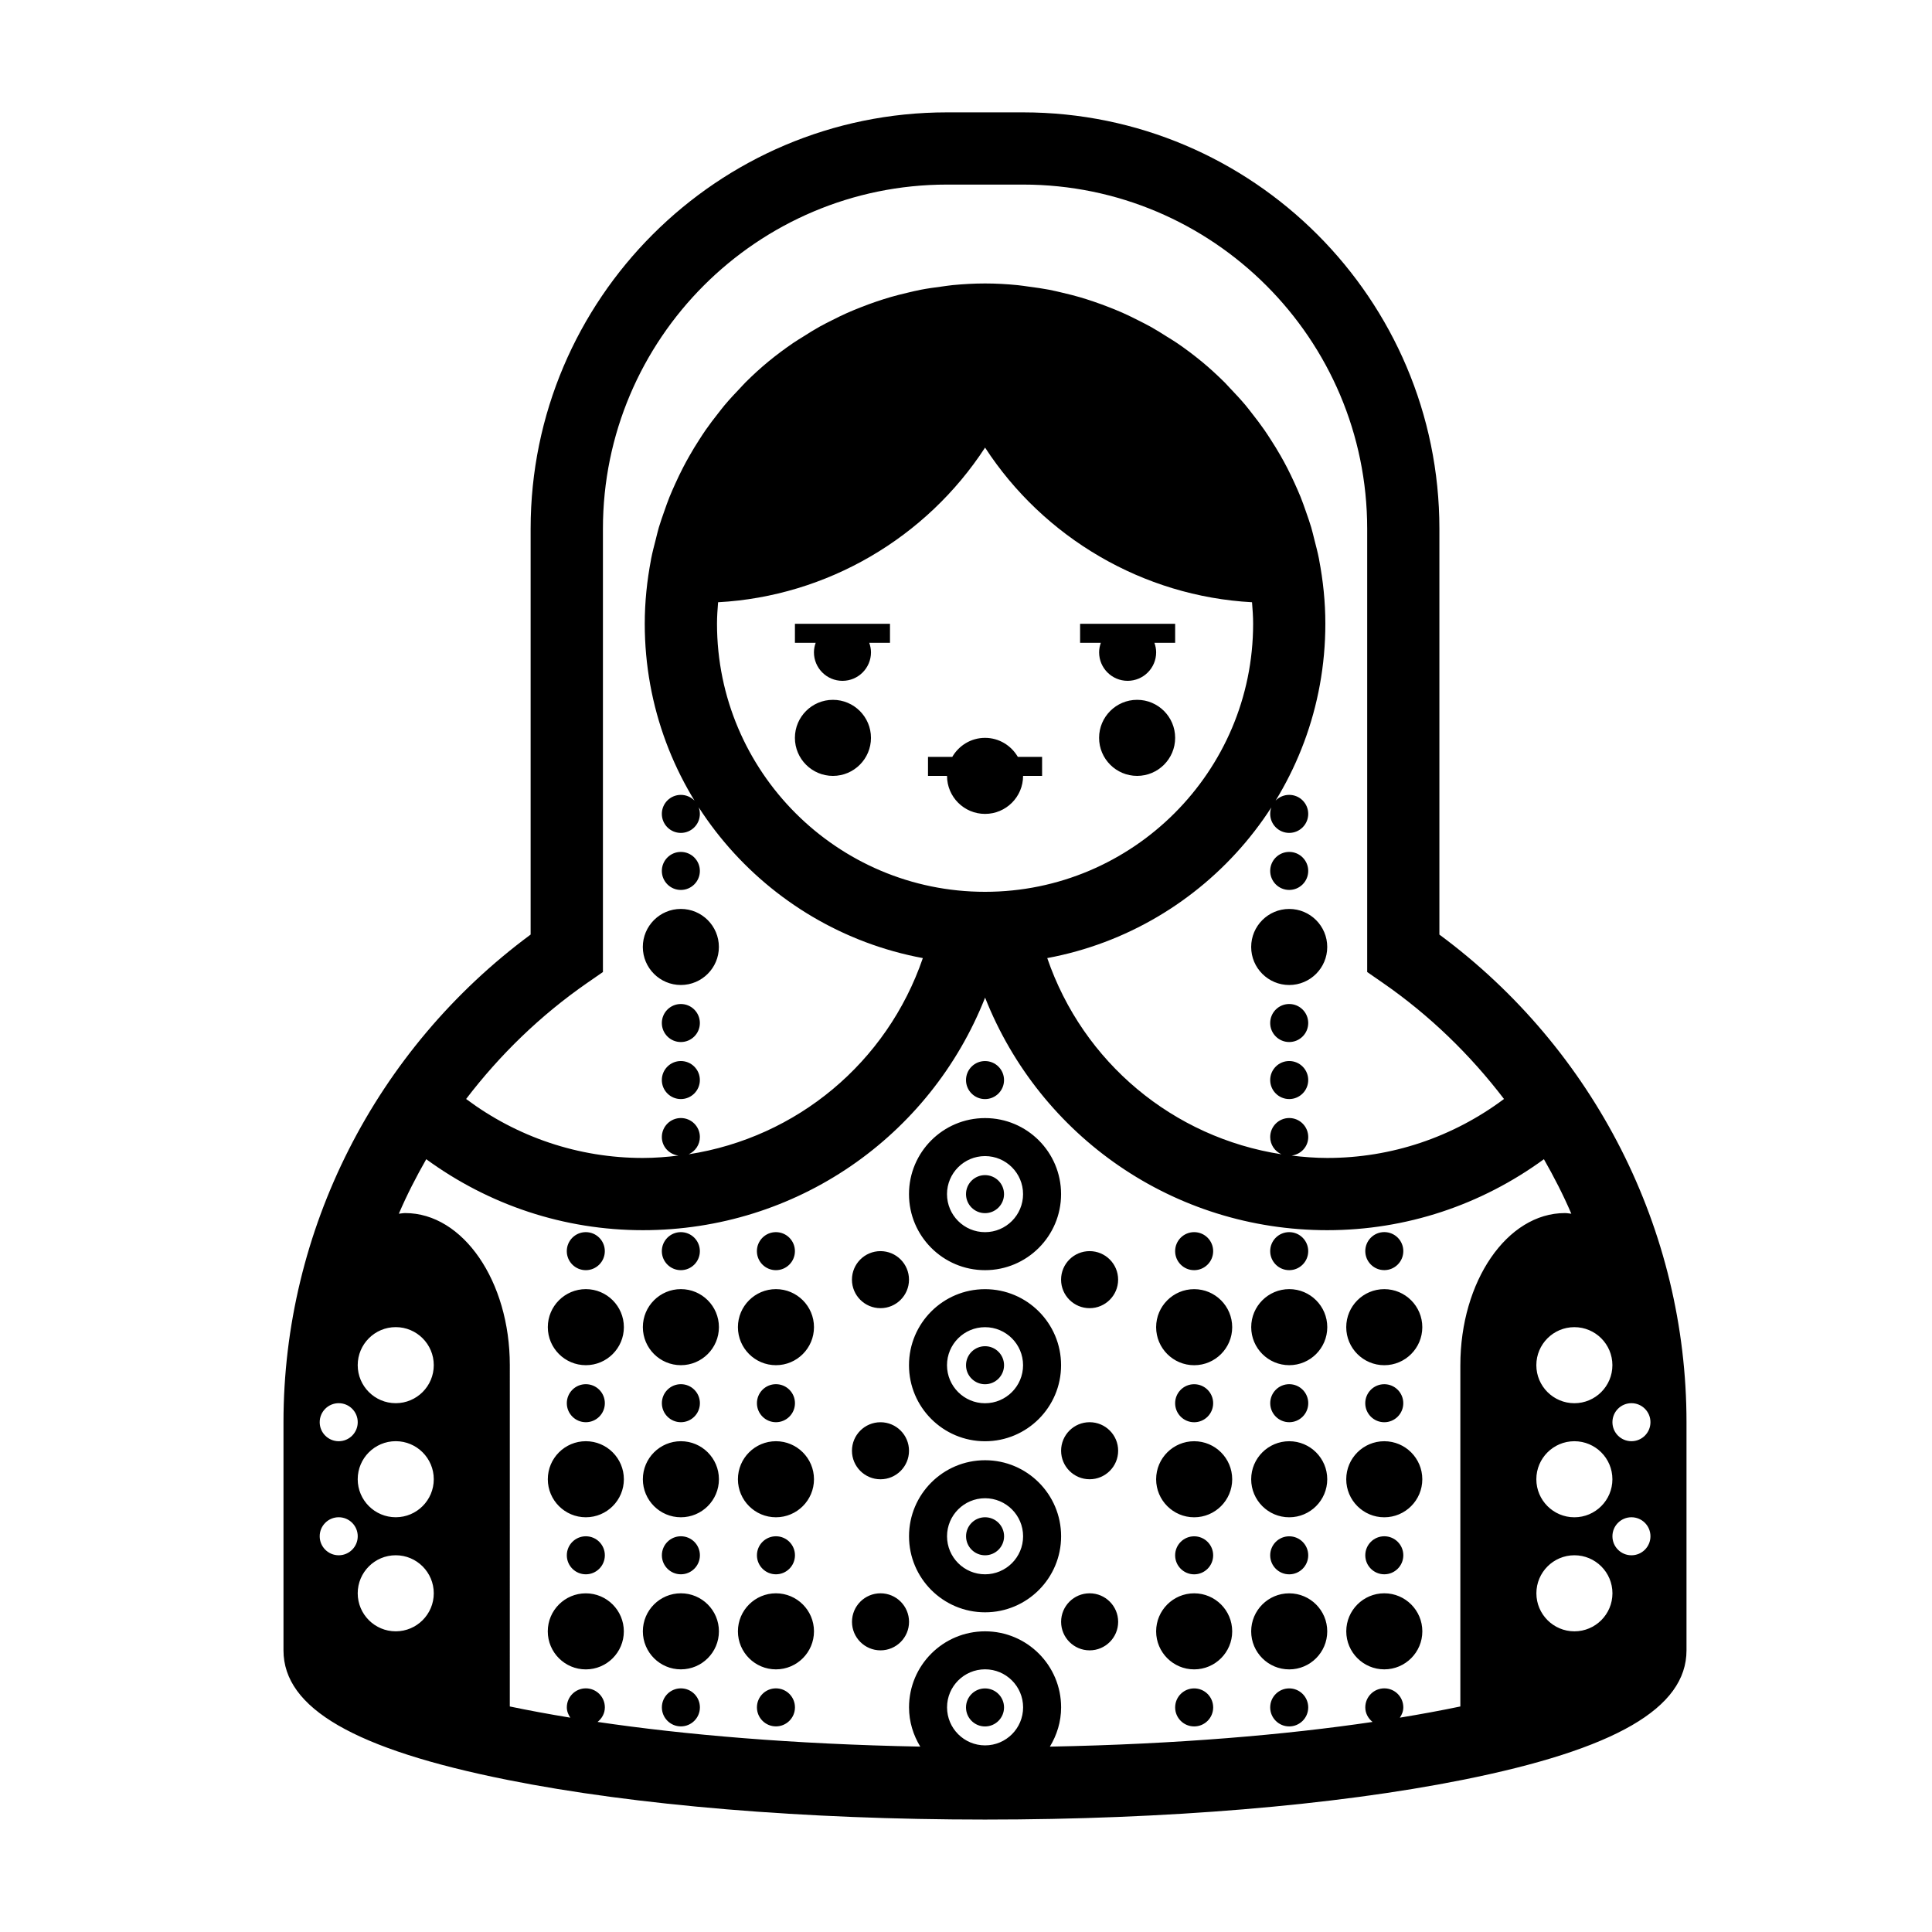 <?xml version="1.0" encoding="UTF-8"?>
<!-- Uploaded to: SVG Repo, www.svgrepo.com, Generator: SVG Repo Mixer Tools -->
<svg fill="#000000" width="800px" height="800px" version="1.1" viewBox="144 144 512 512" xmlns="http://www.w3.org/2000/svg">
 <path d="m405.04 435.27c2.781 0 5.039-2.258 5.039-5.039 0-2.785-2.258-5.039-5.039-5.039s-5.039 2.254-5.039 5.039c0.004 2.781 2.258 5.039 5.039 5.039zm0 30.227c2.781 0 5.039-2.258 5.039-5.039 0-2.785-2.258-5.039-5.039-5.039s-5.039 2.254-5.039 5.039c0.004 2.785 2.258 5.039 5.039 5.039zm0 125.95c-2.781 0-5.039 2.254-5.039 5.039 0 2.781 2.258 5.039 5.039 5.039s5.039-2.258 5.039-5.039c0-2.785-2.258-5.039-5.039-5.039zm55.422-110.84c2.781 0 5.039-2.258 5.039-5.039 0-2.785-2.258-5.039-5.039-5.039s-5.039 2.254-5.039 5.039c0 2.781 2.258 5.039 5.039 5.039zm-136.03-55.422c-2.781 0-5.039 2.254-5.039 5.039 0 2.781 2.258 5.039 5.039 5.039s5.039-2.258 5.039-5.039c0-2.785-2.258-5.039-5.039-5.039zm25.191 55.422c2.781 0 5.039-2.258 5.039-5.039 0-2.785-2.258-5.039-5.039-5.039s-5.039 2.254-5.039 5.039c0 2.781 2.258 5.039 5.039 5.039zm-25.191 0c2.781 0 5.039-2.258 5.039-5.039 0-2.785-2.258-5.039-5.039-5.039s-5.039 2.254-5.039 5.039c0.004 2.781 2.258 5.039 5.039 5.039zm-25.188 0c2.781 0 5.039-2.258 5.039-5.039 0-2.785-2.258-5.039-5.039-5.039s-5.039 2.254-5.039 5.039c0 2.781 2.258 5.039 5.039 5.039zm105.8 5.035c-11.129 0-20.152 9.023-20.152 20.152 0 11.117 9.023 20.152 20.152 20.152s20.152-9.035 20.152-20.152c0-11.129-9.023-20.152-20.152-20.152zm0 30.23c-5.562 0-10.078-4.516-10.078-10.078s4.516-10.078 10.078-10.078 10.078 4.516 10.078 10.078-4.516 10.078-10.078 10.078zm-27.707 20.152c4.172 0 7.559-3.387 7.559-7.559 0-4.176-3.387-7.559-7.559-7.559-4.172 0.004-7.559 3.383-7.559 7.559 0 4.172 3.387 7.559 7.559 7.559zm27.707-35.266c-2.781 0-5.039 2.254-5.039 5.039 0 2.781 2.258 5.039 5.039 5.039s5.039-2.258 5.039-5.039c0-2.789-2.258-5.039-5.039-5.039zm0-20.152c11.129 0 20.152-9.035 20.152-20.152 0-11.129-9.023-20.152-20.152-20.152s-20.152 9.023-20.152 20.152c0 11.117 9.023 20.152 20.152 20.152zm0-30.23c5.562 0 10.078 4.516 10.078 10.078s-4.516 10.078-10.078 10.078-10.078-4.516-10.078-10.078c0.004-5.562 4.516-10.078 10.078-10.078zm80.609 30.23c2.781 0 5.039-2.258 5.039-5.039 0-2.785-2.258-5.039-5.039-5.039s-5.039 2.254-5.039 5.039c0.004 2.781 2.258 5.039 5.039 5.039zm0-95.727c-5.562 0-10.078 4.516-10.078 10.078s4.516 10.078 10.078 10.078 10.078-4.516 10.078-10.078-4.516-10.078-10.078-10.078zm-161.22 20.152c5.562 0 10.078-4.516 10.078-10.078s-4.516-10.078-10.078-10.078-10.078 4.516-10.078 10.078c0.004 5.566 4.516 10.078 10.078 10.078zm40.305-75.57c-5.562 0-10.078 4.516-10.078 10.078s4.516 10.078 10.078 10.078 10.078-4.516 10.078-10.078-4.516-10.078-10.078-10.078zm-40.305 50.383c2.781 0 5.039-2.258 5.039-5.039 0-2.785-2.258-5.039-5.039-5.039s-5.039 2.254-5.039 5.039c0.004 2.781 2.258 5.039 5.039 5.039zm0 30.227c-2.781 0-5.039 2.254-5.039 5.039 0 2.781 2.258 5.039 5.039 5.039s5.039-2.258 5.039-5.039c0-2.785-2.258-5.039-5.039-5.039zm30.23-95.723h5.5c-0.281 0.789-0.461 1.633-0.461 2.519 0 4.172 3.387 7.559 7.559 7.559s7.559-3.387 7.559-7.559c0-0.887-0.18-1.727-0.465-2.519h5.5v-5.039h-25.191zm-30.23 50.379c2.781 0 5.039-2.258 5.039-5.039 0-2.785-2.258-5.039-5.039-5.039s-5.039 2.254-5.039 5.039c0.004 2.785 2.258 5.039 5.039 5.039zm-25.188 201.52c-5.562 0-10.078 4.516-10.078 10.078s4.516 10.078 10.078 10.078 10.078-4.516 10.078-10.078c-0.004-5.562-4.519-10.078-10.078-10.078zm105.8-226.71c-3.719 0-6.934 2.039-8.68 5.039l-6.434-0.004v5.039h5.039c0 5.562 4.516 10.078 10.078 10.078s10.078-4.516 10.078-10.078h5.039v-5.039h-6.434c-1.754-2.996-4.969-5.035-8.688-5.035zm80.609 25.188c2.781 0 5.039-2.258 5.039-5.039 0-2.785-2.258-5.039-5.039-5.039s-5.039 2.254-5.039 5.039c0.004 2.785 2.258 5.039 5.039 5.039zm0 60.457c-2.781 0-5.039 2.254-5.039 5.039 0 2.781 2.258 5.039 5.039 5.039s5.039-2.258 5.039-5.039c0-2.785-2.258-5.039-5.039-5.039zm0-45.34c2.781 0 5.039-2.258 5.039-5.039 0-2.785-2.258-5.039-5.039-5.039s-5.039 2.254-5.039 5.039c0.004 2.781 2.258 5.039 5.039 5.039zm-40.305-50.383c-5.562 0-10.078 4.516-10.078 10.078s4.516 10.078 10.078 10.078 10.078-4.516 10.078-10.078-4.516-10.078-10.078-10.078zm-15.113-15.113h5.5c-0.281 0.789-0.461 1.633-0.461 2.519 0 4.172 3.387 7.559 7.559 7.559s7.559-3.387 7.559-7.559c0-0.887-0.18-1.727-0.465-2.519h5.5v-5.039h-25.191zm55.418 95.723c-2.781 0-5.039 2.254-5.039 5.039 0 2.781 2.258 5.039 5.039 5.039s5.039-2.258 5.039-5.039c0-2.785-2.258-5.039-5.039-5.039zm-108.32 80.609c4.172 0 7.559-3.387 7.559-7.559 0-4.176-3.387-7.559-7.559-7.559-4.172 0.004-7.559 3.383-7.559 7.562 0 4.168 3.387 7.555 7.559 7.555zm108.32 100.76c-2.781 0-5.039 2.254-5.039 5.039 0 2.781 2.258 5.039 5.039 5.039s5.039-2.258 5.039-5.039c0-2.785-2.258-5.039-5.039-5.039zm-25.188-105.8c-5.562 0-10.078 4.516-10.078 10.078s4.516 10.078 10.078 10.078 10.078-4.516 10.078-10.078c-0.004-5.562-4.516-10.078-10.078-10.078zm30.227 70.535c0-2.785-2.258-5.039-5.039-5.039s-5.039 2.254-5.039 5.039c0 2.781 2.258 5.039 5.039 5.039s5.039-2.258 5.039-5.039zm-25.191-40.305c0-2.785-2.258-5.039-5.039-5.039s-5.039 2.254-5.039 5.039c0 2.781 2.258 5.039 5.039 5.039 2.785 0 5.039-2.258 5.039-5.039zm20.152 50.379c-5.562 0-10.078 4.516-10.078 10.078s4.516 10.078 10.078 10.078 10.078-4.516 10.078-10.078-4.516-10.078-10.078-10.078zm-20.152-10.074c0-2.785-2.258-5.039-5.039-5.039s-5.039 2.254-5.039 5.039c0 2.781 2.258 5.039 5.039 5.039 2.785 0 5.039-2.258 5.039-5.039zm-5.035 35.266c-2.781 0-5.039 2.254-5.039 5.039 0 2.781 2.258 5.039 5.039 5.039s5.039-2.258 5.039-5.039c-0.004-2.785-2.258-5.039-5.039-5.039zm-27.711-115.88c-4.172 0-7.559 3.379-7.559 7.559 0 4.172 3.387 7.559 7.559 7.559s7.559-3.387 7.559-7.559c0-4.18-3.387-7.559-7.559-7.559zm27.711 90.684c-5.562 0-10.078 4.516-10.078 10.078s4.516 10.078 10.078 10.078 10.078-4.516 10.078-10.078c-0.004-5.562-4.516-10.078-10.078-10.078zm25.188-40.305c-5.562 0-10.078 4.516-10.078 10.078s4.516 10.078 10.078 10.078 10.078-4.516 10.078-10.078-4.516-10.078-10.078-10.078zm-25.188 0c-5.562 0-10.078 4.516-10.078 10.078s4.516 10.078 10.078 10.078 10.078-4.516 10.078-10.078c-0.004-5.562-4.516-10.078-10.078-10.078zm50.379 0c-5.562 0-10.078 4.516-10.078 10.078s4.516 10.078 10.078 10.078 10.078-4.516 10.078-10.078-4.516-10.078-10.078-10.078zm5.039-10.074c0-2.785-2.258-5.039-5.039-5.039s-5.039 2.254-5.039 5.039c0 2.781 2.258 5.039 5.039 5.039s5.039-2.258 5.039-5.039zm-5.039-30.23c-5.562 0-10.078 4.516-10.078 10.078s4.516 10.078 10.078 10.078 10.078-4.516 10.078-10.078-4.516-10.078-10.078-10.078zm14.609-93.969v-107.55c0-60.84-49.496-110.34-110.34-110.34h-20.152c-60.84 0-110.34 49.496-110.34 110.34v107.55c-41.105 30.391-65.496 78.328-65.496 129.24v60.457c0 15.32 18.859 26.227 59.34 34.32 33.91 6.785 78.859 10.52 126.57 10.52 47.715 0 92.66-3.734 126.56-10.52 40.488-8.094 59.344-19 59.344-34.32v-60.457c0-50.91-24.383-98.848-65.496-129.24zm45.848 114.12c0 5.562-4.516 10.078-10.078 10.078s-10.078-4.516-10.078-10.078 4.516-10.078 10.078-10.078c5.566 0.004 10.078 4.519 10.078 10.078zm0 30.23c0 5.562-4.516 10.078-10.078 10.078s-10.078-4.516-10.078-10.078 4.516-10.078 10.078-10.078c5.566 0 10.078 4.516 10.078 10.078zm-271.64-131.57 4.121-2.852v-117.49c0-50.281 40.91-91.191 91.191-91.191h20.152c50.281 0 91.191 40.91 91.191 91.191v117.49l4.121 2.852c12.461 8.625 23.199 19.09 32.137 30.793-13.512 10.094-29.781 15.629-46.84 15.629-3.199 0-6.34-0.258-9.445-0.629 2.469-0.324 4.406-2.352 4.406-4.914 0-2.785-2.258-5.039-5.039-5.039s-5.039 2.254-5.039 5.039c0 2.035 1.223 3.773 2.969 4.566-28.652-4.434-52.566-24.305-62.055-51.992 41.875-7.773 73.699-44.512 73.699-88.602 0-5.793-0.598-11.445-1.648-16.938-0.012-0.051-0.004-0.105-0.016-0.16-0.012-0.047-0.023-0.09-0.031-0.133-0.336-1.723-0.785-3.402-1.219-5.09-0.273-1.074-0.52-2.156-0.828-3.211-0.43-1.449-0.934-2.856-1.43-4.277-0.441-1.273-0.891-2.543-1.387-3.789-0.5-1.23-1.039-2.434-1.582-3.637-0.637-1.391-1.289-2.766-1.988-4.121-0.543-1.047-1.102-2.074-1.684-3.094-0.832-1.465-1.715-2.898-2.625-4.301-0.562-0.875-1.129-1.754-1.723-2.609-1.047-1.512-2.156-2.961-3.289-4.402-0.559-0.711-1.109-1.441-1.688-2.137-1.328-1.578-2.727-3.082-4.152-4.566-0.48-0.5-0.926-1.023-1.414-1.512-1.969-1.945-4.004-3.82-6.137-5.578-0.059-0.047-0.117-0.086-0.176-0.133-2.031-1.672-4.144-3.246-6.324-4.731-0.871-0.598-1.785-1.125-2.676-1.688-1.395-0.887-2.797-1.773-4.242-2.578-1.09-0.609-2.207-1.16-3.324-1.727-1.324-0.672-2.648-1.328-4.012-1.934-1.195-0.527-2.402-1.023-3.621-1.5-1.367-0.539-2.742-1.043-4.137-1.516-1.23-0.418-2.469-0.82-3.723-1.184-1.48-0.434-2.988-0.801-4.5-1.16-1.199-0.281-2.398-0.578-3.617-0.812-1.75-0.336-3.523-0.578-5.301-0.812-1.027-0.133-2.031-0.312-3.066-0.406-2.844-0.281-5.715-0.445-8.625-0.445-2.906 0-5.777 0.168-8.625 0.438-1.039 0.102-2.047 0.277-3.066 0.406-1.777 0.23-3.551 0.473-5.301 0.812-1.219 0.23-2.414 0.527-3.617 0.812-1.512 0.352-3.019 0.727-4.5 1.16-1.254 0.363-2.488 0.766-3.723 1.18-1.395 0.473-2.777 0.984-4.141 1.523-1.215 0.48-2.418 0.969-3.606 1.496-1.367 0.609-2.699 1.27-4.031 1.945-1.109 0.559-2.223 1.109-3.301 1.715-1.461 0.816-2.871 1.707-4.289 2.606-0.875 0.555-1.777 1.078-2.629 1.668-2.223 1.523-4.387 3.125-6.465 4.832-0.012 0.012-0.02 0.02-0.035 0.023-2.141 1.762-4.188 3.641-6.156 5.598-0.469 0.465-0.891 0.961-1.352 1.438-1.449 1.508-2.871 3.039-4.219 4.641-0.57 0.68-1.098 1.387-1.648 2.082-1.152 1.457-2.277 2.934-3.34 4.457-0.586 0.84-1.133 1.699-1.688 2.559-0.922 1.426-1.809 2.871-2.648 4.359-0.574 1.004-1.125 2.019-1.656 3.047-0.711 1.371-1.375 2.766-2.016 4.176-0.539 1.188-1.074 2.379-1.562 3.586-0.508 1.258-0.957 2.543-1.406 3.836-0.492 1.406-0.992 2.805-1.422 4.242-0.312 1.062-0.559 2.16-0.836 3.246-0.43 1.676-0.875 3.352-1.211 5.062-0.012 0.047-0.023 0.09-0.031 0.133-0.012 0.055 0 0.105-0.012 0.16-1.051 5.5-1.648 11.148-1.648 16.941 0 44.09 31.824 80.824 73.695 88.602-9.488 27.688-33.402 47.559-62.055 51.992 1.746-0.793 2.969-2.531 2.969-4.566 0-2.785-2.258-5.039-5.039-5.039s-5.039 2.254-5.039 5.039c0 2.559 1.941 4.59 4.41 4.914-3.109 0.371-6.246 0.629-9.445 0.629-17.059 0-33.328-5.535-46.836-15.629 8.934-11.703 19.676-22.16 32.133-30.793zm105.39-24.109c-39.172 0-71.039-31.867-71.039-71.039 0-1.926 0.137-3.812 0.289-5.699 28.91-1.57 55.207-17.109 70.75-40.984 15.543 23.875 41.848 39.418 70.746 40.984 0.152 1.887 0.293 3.773 0.293 5.699 0 39.172-31.871 71.039-71.039 71.039zm-171.29 135.52c2.781 0 5.039 2.254 5.039 5.039 0 2.781-2.258 5.039-5.039 5.039s-5.039-2.258-5.039-5.039c0-2.789 2.258-5.039 5.039-5.039zm0 40.305c-2.781 0-5.039-2.258-5.039-5.039 0-2.785 2.258-5.039 5.039-5.039s5.039 2.254 5.039 5.039c0 2.781-2.258 5.039-5.039 5.039zm15.113 20.152c-5.562 0-10.078-4.516-10.078-10.078s4.516-10.078 10.078-10.078 10.078 4.516 10.078 10.078-4.516 10.078-10.078 10.078zm0-30.23c-5.562 0-10.078-4.516-10.078-10.078s4.516-10.078 10.078-10.078 10.078 4.516 10.078 10.078c0 5.566-4.516 10.078-10.078 10.078zm0-30.227c-5.562 0-10.078-4.516-10.078-10.078s4.516-10.078 10.078-10.078 10.078 4.516 10.078 10.078-4.516 10.078-10.078 10.078zm156.18 90.684c-5.562 0-10.078-4.516-10.078-10.078s4.516-10.078 10.078-10.078 10.078 4.516 10.078 10.078c0 5.566-4.516 10.078-10.078 10.078zm125.95-100.76v90.449c-4.918 1.027-10.281 2.019-16.031 2.969 0.535-0.797 0.918-1.703 0.918-2.731 0-2.785-2.258-5.039-5.039-5.039s-5.039 2.254-5.039 5.039c0 1.582 0.777 2.938 1.926 3.863-22.887 3.379-51.566 5.894-85.512 6.543 1.848-3.047 2.977-6.582 2.977-10.406 0-11.129-9.023-20.152-20.152-20.152s-20.152 9.023-20.152 20.152c0 3.824 1.129 7.359 2.977 10.402-33.941-0.648-62.625-3.164-85.512-6.543 1.152-0.922 1.926-2.277 1.926-3.859 0-2.785-2.258-5.039-5.039-5.039s-5.039 2.254-5.039 5.039c0 1.027 0.387 1.934 0.918 2.731-5.75-0.945-11.117-1.941-16.031-2.969 0.004-24.648 0.004-87.645 0.004-90.449 0-22.258-12.41-40.305-27.711-40.305-0.574 0-1.133 0.117-1.699 0.172 2.121-4.957 4.594-9.766 7.266-14.449 16.633 12.148 36.535 18.812 57.41 18.812 40.617 0 76.117-24.766 90.688-61.633 14.574 36.867 50.066 61.633 90.684 61.633 20.871 0 40.777-6.664 57.41-18.812 2.672 4.691 5.144 9.492 7.266 14.449-0.566-0.055-1.125-0.172-1.699-0.172-15.301 0-27.711 18.047-27.711 40.305zm30.23 70.535c-5.562 0-10.078-4.516-10.078-10.078s4.516-10.078 10.078-10.078 10.078 4.516 10.078 10.078c-0.004 5.562-4.516 10.078-10.078 10.078zm15.113-20.152c-2.781 0-5.039-2.258-5.039-5.039 0-2.785 2.258-5.039 5.039-5.039s5.039 2.254 5.039 5.039c0 2.781-2.258 5.039-5.039 5.039zm0-30.23c-2.781 0-5.039-2.258-5.039-5.039 0-2.785 2.258-5.039 5.039-5.039s5.039 2.254 5.039 5.039-2.258 5.039-5.039 5.039zm-65.496-45.34c2.781 0 5.039-2.258 5.039-5.039 0-2.785-2.258-5.039-5.039-5.039s-5.039 2.254-5.039 5.039c0 2.781 2.258 5.039 5.039 5.039zm-20.152 35.266c0-2.785-2.258-5.039-5.039-5.039s-5.039 2.254-5.039 5.039c0 2.781 2.258 5.039 5.039 5.039s5.039-2.258 5.039-5.039zm25.191 40.305c0-2.785-2.258-5.039-5.039-5.039s-5.039 2.254-5.039 5.039c0 2.781 2.258 5.039 5.039 5.039s5.039-2.258 5.039-5.039zm-30.23-70.535c-5.562 0-10.078 4.516-10.078 10.078s4.516 10.078 10.078 10.078 10.078-4.516 10.078-10.078-4.516-10.078-10.078-10.078zm25.191 80.609c-5.562 0-10.078 4.516-10.078 10.078s4.516 10.078 10.078 10.078 10.078-4.516 10.078-10.078-4.516-10.078-10.078-10.078zm-156.18-50.379c0-2.785-2.258-5.039-5.039-5.039s-5.039 2.254-5.039 5.039c0 2.781 2.258 5.039 5.039 5.039s5.039-2.258 5.039-5.039zm-25.191 40.305c0-2.785-2.258-5.039-5.039-5.039s-5.039 2.254-5.039 5.039c0 2.781 2.258 5.039 5.039 5.039s5.039-2.258 5.039-5.039zm103.28-35.266c-4.172 0-7.559 3.379-7.559 7.559 0 4.172 3.387 7.559 7.559 7.559s7.559-3.387 7.559-7.559c0-4.18-3.387-7.559-7.559-7.559zm-83.129 70.531c-2.781 0-5.039 2.254-5.039 5.039 0 2.781 2.258 5.039 5.039 5.039s5.039-2.258 5.039-5.039c0-2.785-2.258-5.039-5.039-5.039zm-25.191-105.8c-5.562 0-10.078 4.516-10.078 10.078s4.516 10.078 10.078 10.078 10.078-4.516 10.078-10.078-4.516-10.078-10.078-10.078zm5.039 30.23c0-2.785-2.258-5.039-5.039-5.039s-5.039 2.254-5.039 5.039c0 2.781 2.258 5.039 5.039 5.039s5.039-2.258 5.039-5.039zm-5.039 50.379c-5.562 0-10.078 4.516-10.078 10.078s4.516 10.078 10.078 10.078 10.078-4.516 10.078-10.078-4.516-10.078-10.078-10.078zm-25.188-40.305c-5.562 0-10.078 4.516-10.078 10.078s4.516 10.078 10.078 10.078 10.078-4.516 10.078-10.078c-0.004-5.562-4.519-10.078-10.078-10.078zm25.188 65.496c-2.781 0-5.039 2.254-5.039 5.039 0 2.781 2.258 5.039 5.039 5.039s5.039-2.258 5.039-5.039c0-2.785-2.258-5.039-5.039-5.039zm-20.152-75.57c0-2.785-2.258-5.039-5.039-5.039s-5.039 2.254-5.039 5.039c0 2.781 2.258 5.039 5.039 5.039 2.785 0 5.039-2.258 5.039-5.039zm-5.035-30.23c-5.562 0-10.078 4.516-10.078 10.078s4.516 10.078 10.078 10.078 10.078-4.516 10.078-10.078c-0.004-5.562-4.519-10.078-10.078-10.078zm25.188 40.305c-5.562 0-10.078 4.516-10.078 10.078s4.516 10.078 10.078 10.078 10.078-4.516 10.078-10.078-4.516-10.078-10.078-10.078zm52.902 40.305c-4.172 0-7.559 3.379-7.559 7.559 0 4.172 3.387 7.559 7.559 7.559s7.559-3.387 7.559-7.559c-0.004-4.176-3.387-7.559-7.559-7.559zm27.707-35.266c-11.129 0-20.152 9.023-20.152 20.152 0 11.117 9.023 20.152 20.152 20.152s20.152-9.035 20.152-20.152c0-11.129-9.023-20.152-20.152-20.152zm0 30.23c-5.562 0-10.078-4.516-10.078-10.078s4.516-10.078 10.078-10.078 10.078 4.516 10.078 10.078-4.516 10.078-10.078 10.078zm0-15.117c-2.781 0-5.039 2.254-5.039 5.039 0 2.781 2.258 5.039 5.039 5.039s5.039-2.258 5.039-5.039c0-2.785-2.258-5.039-5.039-5.039zm27.711 20.152c-4.172 0-7.559 3.379-7.559 7.559 0 4.172 3.387 7.559 7.559 7.559s7.559-3.387 7.559-7.559c0-4.176-3.387-7.559-7.559-7.559zm-78.09-10.074c0-2.785-2.258-5.039-5.039-5.039s-5.039 2.254-5.039 5.039c0 2.781 2.258 5.039 5.039 5.039s5.039-2.258 5.039-5.039zm-5.039-70.535c-5.562 0-10.078 4.516-10.078 10.078s4.516 10.078 10.078 10.078 10.078-4.516 10.078-10.078-4.516-10.078-10.078-10.078zm0 40.305c-5.562 0-10.078 4.516-10.078 10.078s4.516 10.078 10.078 10.078 10.078-4.516 10.078-10.078-4.516-10.078-10.078-10.078zm0 40.305c-5.562 0-10.078 4.516-10.078 10.078s4.516 10.078 10.078 10.078 10.078-4.516 10.078-10.078-4.516-10.078-10.078-10.078zm-45.344-10.074c0-2.785-2.258-5.039-5.039-5.039s-5.039 2.254-5.039 5.039c0 2.781 2.258 5.039 5.039 5.039 2.785 0 5.039-2.258 5.039-5.039z"/>
</svg>